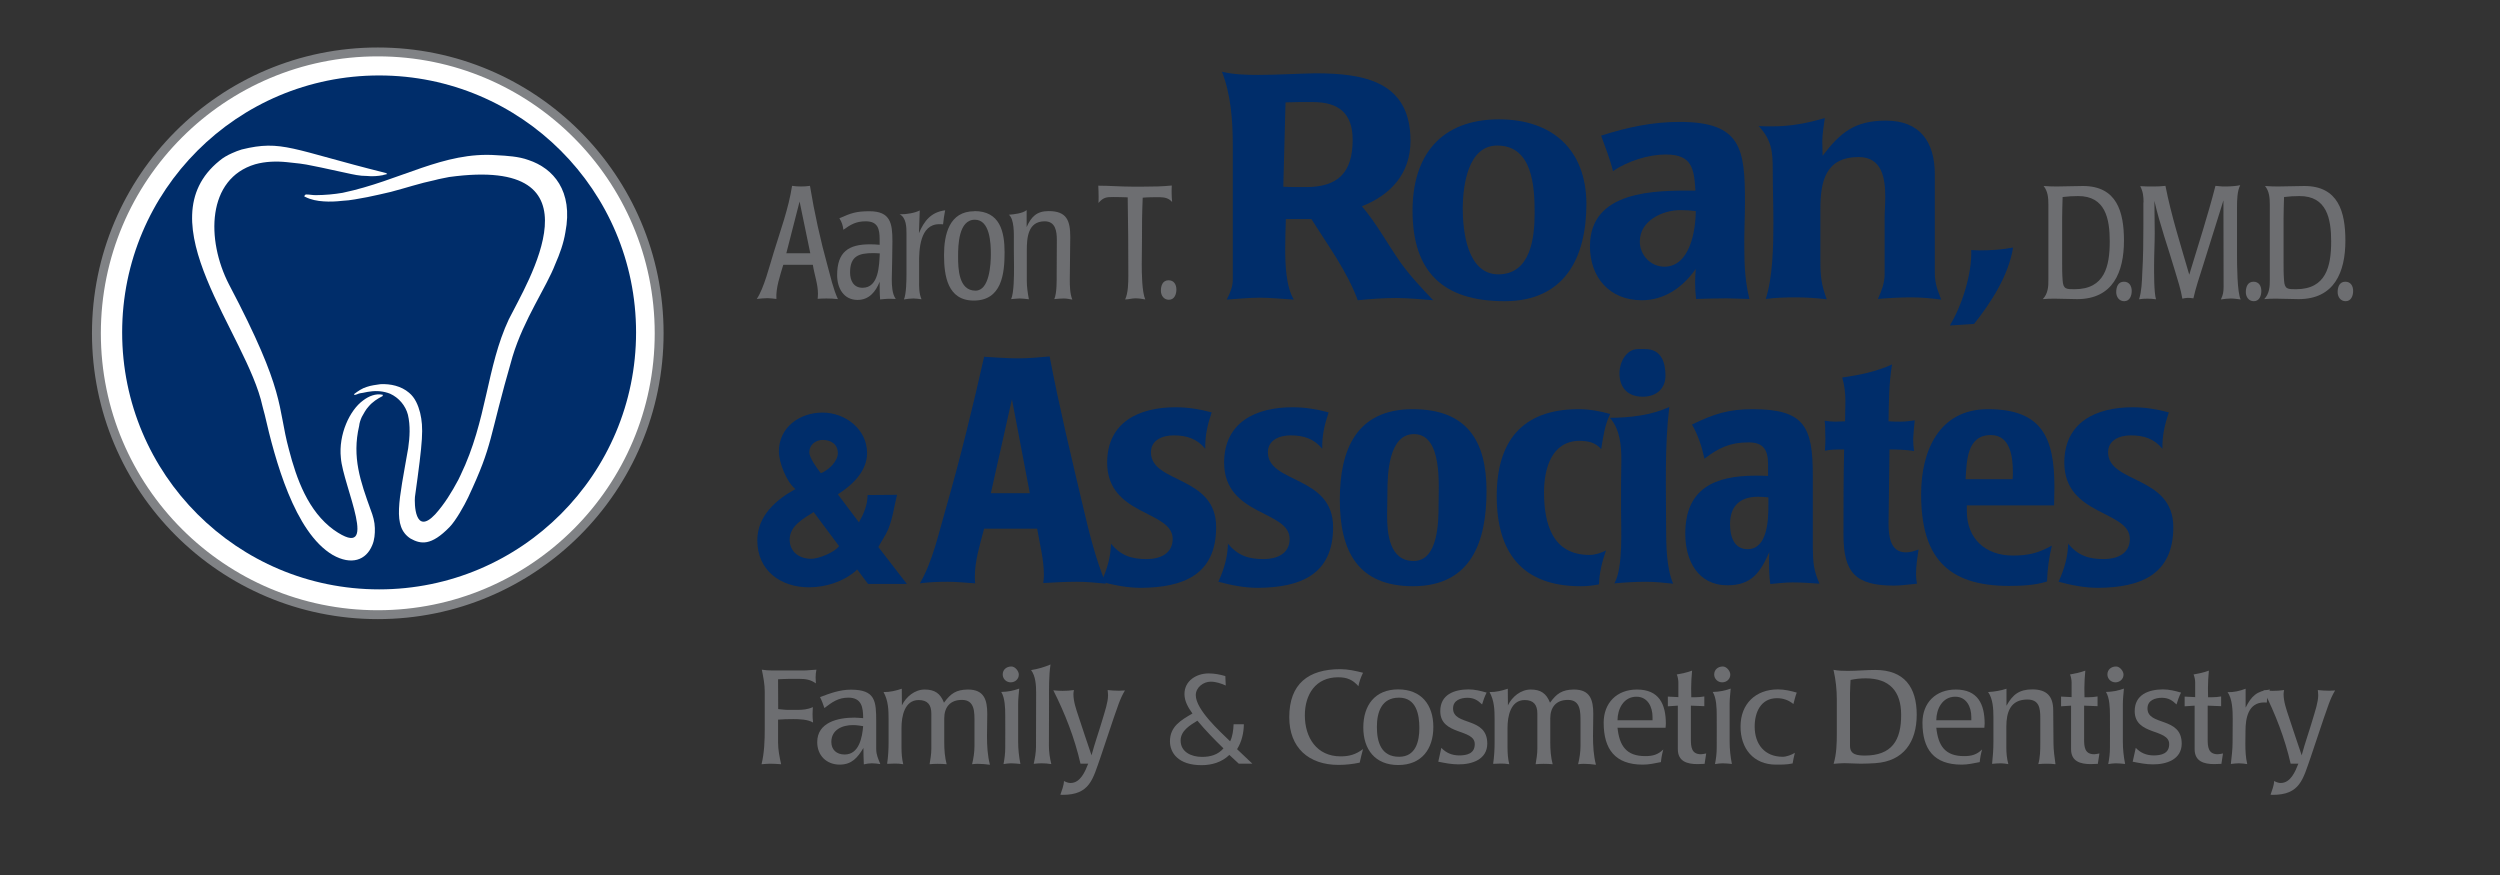 <?xml version="1.0" encoding="utf-8"?>
<!-- Generator: Adobe Illustrator 21.0.0, SVG Export Plug-In . SVG Version: 6.00 Build 0)  -->
<!DOCTYPE svg PUBLIC "-//W3C//DTD SVG 1.1//EN" "http://www.w3.org/Graphics/SVG/1.1/DTD/svg11.dtd">
<svg version="1.1" id="Layer_1" xmlns="http://www.w3.org/2000/svg" xmlns:xlink="http://www.w3.org/1999/xlink" x="0px" y="0px"
	 viewBox="0 0 563.219 197.126" enable-background="new 0 0 563.219 197.126" xml:space="preserve">
<rect x="0" y="0" width="563.219" height="197.126" fill="#333333" stroke="none"/>
<g>
	<path fill="#6D6E71" d="M180.459,42.012c0.684,0,1.368-0.036,2.016-0.144c1.008,6.119,2.34,12.167,3.996,18.142
		c0.684,2.484,1.224,5.04,2.304,7.379c-0.864-0.108-1.764-0.144-2.627-0.144c-0.648,0-1.296,0.036-1.944,0.072
		c0.036-0.36,0.072-0.72,0.072-1.116c0-2.232-0.828-4.356-1.152-6.551h-6.659c-0.684,2.304-1.728,5.292-1.548,7.703
		c-0.684-0.072-1.368-0.18-2.052-0.18c-0.791,0-1.583,0.108-2.375,0.18c1.62-2.376,2.915-7.595,3.815-10.475
		c1.512-4.932,3.348-9.899,4.14-15.01C179.128,41.976,179.811,42.012,180.459,42.012z M180.136,45.396l-2.988,11.662h5.399
		L180.136,45.396z"/>
	<path fill="#6D6E71" d="M195.04,49.859c-2.124,0-3.348,0.684-5.04,1.908c-0.108-0.972-0.36-1.764-0.9-2.592
		c2.664-1.188,3.815-1.584,6.767-1.584c4.752,0,5.184,2.7,5.184,6.767c0,2.879-0.108,5.759-0.144,8.603
		c0,1.332,0.072,3.276,0.9,4.392c-0.612-0.036-1.224-0.036-1.8-0.036c-0.576,0-1.152,0.108-1.728,0.144
		c-0.108-1.332-0.108-2.664-0.108-3.996c-0.864,2.232-2.376,4.104-4.967,4.104c-3.167,0-4.607-2.7-4.607-5.579
		c0-5.219,2.52-6.983,7.523-6.947c0.684,0,1.368,0.036,2.052,0.108v-1.188C198.171,51.623,197.811,49.859,195.04,49.859z
		 M198.243,57.094c-0.504-0.036-1.008-0.072-1.512-0.072c-3.276,0-5.22,0.684-5.22,4.355c0,1.8,0.756,3.456,2.808,3.456
		c3.708,0,3.744-5.111,3.888-7.739H198.243z"/>
	<path fill="#6D6E71" d="M207.028,52.523c1.188-2.771,2.7-4.715,5.903-5.147c-0.216,1.044-0.36,2.088-0.468,3.167
		c-0.288-0.036-0.576-0.036-0.864-0.036c-4.355,0-4.571,5.723-4.536,8.854v3.959c0,1.44-0.036,2.7,0.54,4.103
		c-0.612-0.072-1.224-0.18-1.8-0.18c-0.72,0-1.44,0.108-2.16,0.216c0.54-1.188,0.576-4.392,0.576-5.759v-9.035
		c0-1.476-0.036-3.636-1.548-4.392h0.216c1.224,0.036,3.24-0.288,4.319-0.864L207.028,52.523z"/>
	<path fill="#6D6E71" d="M219.519,47.556c5.723,0,6.803,4.535,6.803,9.323c0,4.895-0.684,10.834-6.947,10.834
		c-5.903,0-6.695-5.579-6.695-10.259c0-4.607,1.152-9.863,6.839-9.863V47.556z M223.227,57.238c0-2.412-0.18-7.739-3.6-7.739
		c-3.672,0-3.78,5.724-3.78,8.279c0,2.735,0.108,7.703,3.924,7.703C222.938,65.481,223.227,59.47,223.227,57.238z"/>
	<path fill="#6D6E71" d="M231.291,51.155c1.044-2.34,2.268-3.6,4.967-3.6c4.104,0,4.859,2.196,4.859,5.831
		c0,3.204-0.108,6.407-0.108,9.647c0,1.368,0.036,3.204,0.576,4.463c-0.648-0.108-1.295-0.252-1.908-0.252
		c-0.72,0-1.439,0.072-2.16,0.144c0.612-1.368,0.54-4.355,0.54-5.867c0-2.484,0.036-4.968,0.036-7.416
		c0-1.979-0.288-4.247-2.736-4.247c-3.815,0-4.031,3.743-4.031,6.623v6.803c0,1.404,0.216,2.771,0.468,4.139
		c-0.684-0.072-1.368-0.18-2.052-0.18c-0.648,0-1.296,0.108-1.944,0.144c0.648-1.44,0.648-5.435,0.648-7.091
		c0-1.296-0.036-2.592-0.036-3.888v-2.304c0-1.439,0.108-4.715-1.116-5.723c1.188-0.108,3.06-0.288,3.996-1.044V51.155z"/>
	<path fill="#6D6E71" d="M257.617,42.048c2.124,0,4.247-0.036,6.372-0.252c-0.037,0.468-0.037,0.936-0.037,1.44
		c0,0.756,0.037,1.512,0.108,2.268c-0.792-0.9-1.692-1.044-2.808-1.08c-1.26,0-2.556,0-3.815,0.108
		c-0.036,1.584-0.143,3.168-0.143,4.751c0,3.42-0.037,6.839-0.072,10.223c0,1.944,0.035,6.227,0.791,7.955
		c-0.719-0.144-1.475-0.252-2.23-0.252c-0.756,0-1.512,0.252-2.305,0.252c0.684-1.404,0.721-3.815,0.721-5.399
		c0-5.867-0.036-11.734-0.145-17.602c-1.08-0.036-2.16-0.072-3.239-0.072c-1.584,0-2.232,0.072-3.348,1.332
		c0.036-0.468,0.036-0.936,0.036-1.404c0-0.828-0.036-1.656-0.072-2.484c2.52,0,5.039,0.216,7.559,0.216h2.592H257.617z"/>
	<path fill="#6D6E71" d="M265.026,65.229c0,1.044-0.433,2.304-1.692,2.304c-1.151,0-1.8-0.972-1.8-2.052
		c0-1.116,0.397-2.34,1.729-2.34C264.485,63.142,265.026,64.113,265.026,65.229z"/>
	<path fill="#002D6A" d="M306.824,46.471c3.24,3.816,5.617,8.208,8.497,12.385c2.232,3.168,4.897,5.977,7.561,8.785
		c-2.809-0.216-5.616-0.504-8.353-0.504c-2.881,0-5.761,0.216-8.641,0.504c-2.448-6.625-6.697-12.313-10.441-18.29h-5.76
		c-0.072,2.232-0.145,4.464-0.145,6.696c0,3.384,0.145,8.497,1.944,11.449c-2.593-0.144-5.185-0.432-7.776-0.432
		c-2.449,0-4.897,0.288-7.345,0.432c0.72-1.368,1.367-2.88,1.367-4.464V32.718c0-5.545-0.432-11.449-2.447-16.562
		c2.664,0.648,5.473,0.72,8.136,0.72c4.32,0,8.641-0.288,12.89-0.36c10.945,0,21.458,1.8,21.458,15.193
		C317.77,39.055,313.377,43.879,306.824,46.471z M294.151,42.151c7.345,0,10.585-3.312,10.585-10.657
		c0-5.977-3.168-8.497-8.929-8.497h-3.169c-1.008,0-2.016,0.072-3.023,0.072l-0.504,19.009c0.863,0,1.728,0.072,2.592,0.072H294.151
		z"/>
	<path fill="#002D6A" d="M337.67,26.886c12.098,0,19.658,6.84,19.73,19.009c0,12.169-4.896,21.962-18.434,21.962
		c-13.754,0-20.738-6.481-20.738-20.378c0-12.601,6.48-20.594,19.514-20.594H337.67z M337.526,61.809
		c7.345,0,8.209-8.281,8.209-13.825c0-5.905-0.433-15.193-8.425-15.193c-6.625,0-7.705,9.001-7.776,13.969
		c0,5.185,0.936,15.049,8.064,15.049H337.526z"/>
	<path fill="#002D6A" d="M375.262,34.806c-3.889,0-8.641,1.512-11.882,3.745c-0.647-2.736-1.727-5.329-2.664-7.993
		c5.833-1.872,11.522-3.096,17.642-3.096c13.97,0,14.762,6.049,14.762,18.145c0,3.528-0.216,7.057-0.145,10.513
		c0,3.744,0.216,7.56,1.152,11.233c-1.729-0.072-3.456-0.072-5.04-0.144c-2.305,0-4.608,0.072-6.985,0.144
		c-0.144-1.224-0.216-2.448-0.216-3.744c0-1.008,0.072-2.016,0.145-3.024c-2.881,4.105-6.985,7.057-12.169,7.057
		c-7.201,0-11.665-5.112-11.665-12.169c0-12.601,14.617-12.601,23.762-12.529c-0.288-4.968-0.792-8.137-6.625-8.137H375.262z
		 M369.429,54.392c0,3.096,2.448,5.688,5.545,5.688c5.76,0,7.057-8.209,7.057-12.529c-1.152-0.144-2.305-0.216-3.457-0.216
		C374.541,47.335,369.429,49.711,369.429,54.392z"/>
	<path fill="#002D6A" d="M411.117,26.525c-0.216,1.8-0.576,3.601-0.576,5.329c0,1.08,0.072,2.16,0.072,3.24
		c4.032-5.329,7.345-7.921,14.257-7.921c7.705,0,11.017,4.825,11.017,12.097v22.034c0,2.592,0.576,3.888,1.44,6.192
		c-2.232-0.288-4.464-0.504-6.696-0.504c-2.521,0-5.041,0.144-7.561,0.36c0.792-1.728,1.512-3.6,1.512-5.545V49.208
		c0-1.584,0.145-3.168,0.145-4.752c0-4.176-0.648-9.073-5.977-9.073c-7.489,0-8.641,5.472-8.641,11.737v11.737
		c0,3.384,0.216,5.328,1.439,8.568c-2.376-0.287-4.752-0.432-7.057-0.432c-2.232,0-4.464,0.072-6.696,0.36
		c1.584-4.824,1.728-11.881,1.728-17.066c0-3.96-0.145-7.921-0.145-11.953c0-4.104-0.216-6.768-3.168-9.937
		c1.008,0.072,2.016,0.072,3.096,0.072c4.104,0,7.849-0.72,11.81-1.872V26.525z"/>
	<path fill="#002D6A" d="M445.893,56.408c2.52,0,5.112-0.144,7.632-0.648c-1.008,6.264-4.896,12.313-8.784,17.21l-5.473,0.36
		c2.736-4.464,5.04-11.737,4.824-16.994L445.893,56.408z"/>
	<path fill="#6D6E71" d="M460.398,41.904c0.972,0.072,1.943,0.108,2.915,0.108c1.98,0,3.96-0.108,5.939-0.108
		c7.667,0,9.251,5.831,9.251,12.311c0,7.091-2.483,13.174-10.547,13.174c-1.728,0-3.455-0.108-5.184-0.108
		c-0.863,0-1.727,0.036-2.556,0.108c1.152-1.188,1.296-2.844,1.26-4.428c0-5.615,0-11.23,0-16.846
		C461.478,44.604,461.37,43.092,460.398,41.904z M464.682,63.105c0.107,2.088,0.864,2.052,2.699,2.052
		c6.767,0,7.919-5.148,7.919-10.763c0-5.111-0.972-10.259-7.163-10.223c-1.151,0-2.304,0.072-3.455,0.216
		c-0.036,1.62-0.108,3.24-0.108,4.859v9.719C464.573,60.334,464.573,61.738,464.682,63.105z"/>
	<path fill="#6D6E71" d="M482.917,45.612c0-1.332-0.108-2.448-0.756-3.671c1.008,0.072,2.016,0.072,3.023,0.072
		c0.9,0,1.8-0.036,2.664-0.144c1.332,6.803,3.455,13.391,5.363,20.014c2.016-6.659,4.175-13.282,5.903-20.014
		c0.72,0.036,1.44,0.18,2.159,0.144c1.152,0,2.304-0.072,3.42-0.288c-0.683,1.296-0.72,3.42-0.72,4.859v11.015
		c0,1.98,0.036,8.387,0.827,9.863c-0.72-0.072-1.44-0.216-2.195-0.216c-0.756,0-1.512,0.108-2.268,0.216
		c0.504-1.044,0.612-1.764,0.612-2.879c0-6.479-0.036-12.958-0.036-19.437l-4.644,14.83c-0.756,2.412-1.584,4.787-2.124,7.235
		c-0.432-0.072-0.864-0.108-1.296-0.108c-0.396,0-0.828,0.108-1.188,0.18c-0.36-2.124-1.044-4.176-1.656-6.228
		c-1.548-5.255-3.419-10.438-4.644-15.802l0.072,7.235c0,2.412-0.143,4.823-0.143,7.235c0,1.691-0.036,6.191,0.432,7.703
		c-0.647-0.108-1.296-0.143-1.979-0.143c-0.612,0-1.224,0.036-1.836,0.143c0.576-1.835,0.648-3.959,0.72-5.903
		c0.216-3.564,0.252-7.163,0.252-10.727c0-1.728,0-3.456,0-5.183H482.917z"/>
	<path fill="#6D6E71" d="M510.281,41.904c0.972,0.072,1.943,0.108,2.915,0.108c1.979,0,3.96-0.108,5.94-0.108
		c7.667,0,9.251,5.831,9.251,12.311c0,7.091-2.483,13.174-10.547,13.174c-1.728,0-3.455-0.108-5.184-0.108
		c-0.863,0-1.728,0.036-2.556,0.108c1.152-1.188,1.296-2.844,1.26-4.428c0-5.615,0-11.23,0-16.846
		C511.36,44.604,511.253,43.092,510.281,41.904z M514.565,63.105c0.107,2.088,0.864,2.052,2.699,2.052
		c6.768,0,7.919-5.148,7.919-10.763c0-5.111-0.972-10.259-7.163-10.223c-1.151,0-2.304,0.072-3.455,0.216
		c-0.036,1.62-0.108,3.24-0.108,4.859v9.719C514.456,60.334,514.456,61.738,514.565,63.105z"/>
	<path fill="#002D6A" d="M221.637,80.373c2.592,0.144,5.185,0.359,7.705,0.359c2.376,0,4.752-0.216,7.129-0.432
		c2.16,11.377,4.896,22.682,7.561,33.986c1.368,5.833,2.808,11.666,5.112,17.21c-2.16-0.216-4.32-0.433-6.553-0.433
		c-2.52,0-5.04,0.145-7.561,0.289c0.072-0.576,0.144-1.152,0.144-1.801c0-3.528-0.936-6.984-1.512-10.441h-11.953
		c-0.936,3.529-2.088,7.201-2.088,10.802c0,0.504,0,1.008,0.072,1.512c-2.088-0.144-4.176-0.36-6.192-0.36
		c-2.088,0-4.176,0.072-6.265,0.36c2.952-5.112,4.176-11.161,5.832-16.777c3.24-11.305,6.049-22.754,8.641-34.274H221.637z
		 M227.974,89.949l-4.752,21.17h8.785L227.974,89.949z"/>
	<path fill="#002D6A" d="M250.219,122.424c2.304,2.736,4.608,3.529,8.137,3.529c2.88,0,5.833-1.152,5.833-4.537
		c0-6.48-14.69-5.112-14.762-17.137c0-9.217,7.201-12.529,15.41-12.529c2.735,0,5.472,0.432,8.137,1.152
		c-0.938,2.808-1.513,5.256-1.441,8.208c-1.871-2.304-4.248-3.024-7.128-3.024c-2.448,0-5.112,1.008-5.112,3.816
		c0,7.057,14.69,5.185,14.69,16.85c0,10.801-7.489,13.609-16.922,13.682c-3.024,0-5.977-0.576-8.929-1.369
		c1.296-2.88,2.088-5.472,2.16-8.641H250.219z"/>
	<path fill="#002D6A" d="M276.571,122.424c2.304,2.736,4.608,3.529,8.136,3.529c2.881,0,5.833-1.152,5.833-4.537
		c0-6.48-14.69-5.112-14.762-17.137c0-9.217,7.201-12.529,15.41-12.529c2.735,0,5.472,0.432,8.137,1.152
		c-0.936,2.808-1.513,5.256-1.44,8.208c-1.872-2.304-4.248-3.024-7.129-3.024c-2.447,0-5.112,1.008-5.112,3.816
		c0,7.057,14.689,5.185,14.689,16.85c0,10.801-7.489,13.609-16.921,13.682c-3.025,0-5.977-0.576-8.929-1.369
		c1.295-2.88,2.088-5.472,2.16-8.641H276.571z"/>
	<path fill="#002D6A" d="M334.894,110.615c0,11.232-3.312,21.386-16.489,21.458c-12.602,0-16.562-7.993-16.562-19.514
		c0-11.161,3.673-20.378,16.418-20.378C330.429,92.182,334.894,99.238,334.894,110.615z M324.093,113.711
		c0-4.392,0.935-15.912-5.545-15.912c-5.761,0-5.977,9.145-5.977,13.176l-0.072,5.113c0,4.104,0.505,10.297,5.977,10.297
		C324.02,126.385,324.093,117.527,324.093,113.711z"/>
	<path fill="#002D6A" d="M360.739,101.183c-1.439-1.585-2.88-1.8-4.824-1.872c-6.408,0-8.065,6.336-8.065,11.593
		c0,6.913,1.8,14.113,10.225,14.113c1.297,0,2.593-0.433,3.744-1.009c-0.863,2.449-1.512,4.969-1.584,7.633
		c-1.368,0.289-2.736,0.433-4.104,0.433c-13.249,0-18.938-7.633-18.938-20.306c0-12.313,5.688-19.586,18.434-19.586
		c2.448,0,4.825,0.432,7.129,1.08c-1.224,2.448-1.584,5.184-2.017,7.849V101.183z"/>
	<path fill="#002D6A" d="M375.354,118.896c0,3.816,0.072,9.072,1.584,12.601c-2.016-0.216-4.032-0.433-6.12-0.433
		c-2.376,0-4.753,0.145-7.129,0.36c2.017-3.384,1.512-12.385,1.512-16.417v-5.977c0-1.801,0.072-3.528,0.072-5.328
		c0-3.312-0.288-6.984-2.592-9.577c4.392,0,9.433-0.576,13.392-2.448C374.994,100.534,375.354,110.111,375.354,118.896z
		 M369.018,78.645h1.656c3.601,0,4.537,3.024,4.537,5.977c0,3.096-2.232,4.752-5.113,4.752c-3.384,0-5.256-2.016-5.256-5.328
		C364.842,81.669,366.353,78.645,369.018,78.645z"/>
	<path fill="#002D6A" d="M398.322,104.566c0-3.24-1.08-4.969-4.536-4.896c-3.961,0-6.625,1.225-9.793,3.673
		c-0.576-2.665-1.44-5.329-2.809-7.705c4.896-2.376,8.209-3.456,13.682-3.456c11.665,0,13.537,3.961,13.537,14.905
		c0,5.473,0,10.944,0,16.417c0.071,3.24,0.144,4.896,1.512,7.993c-2.016-0.143-4.032-0.288-6.12-0.288
		c-1.656,0-3.312,0.216-4.969,0.359c-0.216-1.584-0.288-3.168-0.288-4.824c0-0.791,0-1.584,0.072-2.375
		c-2.017,4.535-3.961,7.488-9.433,7.488c-6.697,0-9.505-5.617-9.505-11.594c0-10.297,6.696-13.104,15.841-13.104
		c0.936,0,1.872,0,2.809,0.071v-2.592V104.566z M396.09,111.911c-4.105,0-6.336,2.089-6.336,6.192c0,2.593,0.792,5.617,3.96,5.617
		c4.464,0,4.681-6.553,4.681-9.793v-1.873C397.603,111.983,396.811,111.911,396.09,111.911z"/>
	<path fill="#002D6A" d="M415.673,94.918c0-1.512,0.072-3.024,0.072-4.608c0-1.728-0.216-3.601-0.72-5.257
		c3.96-0.576,7.56-1.296,11.232-2.952c-0.72,4.249-0.72,8.569-0.792,12.817c0.937,0.072,1.872,0.072,2.736,0.072
		c1.08,0,2.088-0.145,3.168-0.289c-0.143,1.369-0.288,2.809-0.359,4.178c0,0.936,0.071,1.871,0.216,2.735
		c-1.801-0.288-3.673-0.36-5.545-0.36c-0.072,5.545-0.144,11.09-0.216,16.562c0,2.736,0.288,6.624,3.889,6.624
		c1.008,0,1.943-0.288,2.88-0.647c-0.288,1.871-0.576,3.744-0.576,5.544c0,0.72,0.072,1.44,0.216,2.16
		c-1.728,0.144-3.456,0.433-5.185,0.433c-8.641,0-11.377-2.881-11.377-11.449c0-6.409,0-12.817,0.145-19.227h-0.288
		c-1.368,0-2.736,0-4.032,0.289c0.072-1.225,0.144-2.449,0.072-3.744c0-1.009,0-2.018-0.145-3.025
		c0.792,0.145,1.584,0.217,2.376,0.217L415.673,94.918z"/>
	<path fill="#002D6A" d="M443.104,115.152c0,6.264,4.248,10.008,10.369,10.008c3.6,0,5.688-0.576,8.784-2.232
		c-0.647,2.665-1.008,5.4-1.08,8.065c-2.592,0.864-5.832,1.008-8.568,1.008c-14.258,0-19.802-6.841-19.802-20.665
		c0-9.649,3.96-19.154,15.049-19.154c12.241,0,14.978,6.48,14.978,17.569c0,1.368-0.072,2.736-0.072,4.104h-19.657V115.152z
		 M453.474,106.439c0-3.385-0.504-8.426-4.969-8.426c-5.473,0-5.4,5.977-5.689,9.938h10.585
		C453.474,107.447,453.474,106.943,453.474,106.439z"/>
	<path fill="#002D6A" d="M465.855,122.424c2.305,2.736,4.608,3.529,8.137,3.529c2.881,0,5.833-1.152,5.833-4.537
		c0-6.48-14.689-5.112-14.762-17.137c0-9.217,7.201-12.529,15.409-12.529c2.736,0,5.473,0.432,8.137,1.152
		c-0.936,2.808-1.512,5.256-1.439,8.208c-1.872-2.304-4.249-3.024-7.129-3.024c-2.448,0-5.112,1.008-5.112,3.816
		c0,7.057,14.69,5.185,14.69,16.85c0,10.801-7.489,13.609-16.922,13.682c-3.024,0-5.977-0.576-8.929-1.369
		c1.296-2.88,2.088-5.472,2.16-8.641H465.855z"/>
</g>
<g>
	<path fill="#6D6E71" d="M172.289,155.821c0-1.68-0.33-3.33-0.66-4.949c0.78,0.119,1.56,0.18,2.34,0.18h6.99
		c0.99,0,1.98-0.15,2.97-0.18c-0.12,0.569-0.18,1.14-0.18,1.739c0,0.45,0.03,0.9,0.06,1.351c-1.17-0.841-2.28-1.021-3.66-1.021
		h-2.34c-0.84,0-1.68,0.061-2.52,0.09l0.03,6.72c0.75,0.061,1.5,0.181,2.25,0.181h2.01c1.2,0,2.43-0.091,3.54-0.63
		c-0.03,0.51-0.06,1.02-0.06,1.56c0,0.63,0.03,1.26,0.12,1.92c-1.17-0.72-3.15-0.78-4.47-0.78c-1.14,0-2.28,0.03-3.42,0.12v5.13
		c0,1.68,0.33,3.3,0.69,4.92c-0.84-0.061-1.68-0.12-2.52-0.12c-0.63,0-1.26,0.09-1.89,0.12c0.63-2.61,0.72-5.34,0.72-8.01v-8.37
		V155.821z"/>
	<path fill="#6D6E71" d="M185.729,159.512c-0.3-0.841-0.57-1.681-0.99-2.46c2.28-0.87,4.5-1.681,6.96-1.681
		c5.55,0,5.7,2.58,5.7,7.26v6.09c0,1.351,0.45,2.22,0.93,3.42c-0.63-0.09-1.26-0.18-1.89-0.18c-0.6,0-1.2,0.09-1.83,0.24
		c-0.03-1.23-0.12-2.46-0.09-3.69c-1.32,2.16-2.58,3.72-5.31,3.75c-2.999,0-5.1-2.04-5.1-5.069c0-4.5,4.74-5.521,8.37-5.521
		c0.66,0,1.32,0.09,1.98,0.12c0-2.46-0.36-4.619-3.33-4.619C188.818,157.172,187.468,158.191,185.729,159.512z M187.288,167.131
		c0,1.8,1.2,2.85,3,2.85c3.27,0,3.96-3.869,4.17-6.39c-0.75-0.12-1.53-0.239-2.31-0.239
		C189.778,163.352,187.318,164.371,187.288,167.131z"/>
	<path fill="#6D6E71" d="M203.188,158.911c0.93-1.95,2.91-3.569,5.13-3.569c2.249,0,3.539,0.869,4.35,2.97
		c1.5-2.07,2.73-2.941,5.4-2.97c3.63,0,4.35,2.31,4.35,5.489c0,1.68-0.06,3.36-0.06,5.04c0,2.16,0.12,4.319,0.66,6.42
		c-0.9-0.12-1.8-0.21-2.73-0.21c-0.42,0-0.84,0.029-1.29,0.09c0.33-1.35,0.54-2.73,0.54-4.11v-5.34c0-2.189,0.12-5.069-2.85-5.039
		c-2.64,0-3.96,1.649-3.96,4.17v5.399c0,1.65,0.12,3.33,0.54,4.92c-0.66-0.061-1.32-0.09-2.04-0.09c-0.6,0-1.2,0.029-1.8,0.09
		c0.18-1.14,0.39-2.28,0.39-3.45v-7.979c0-1.95-0.84-3.03-2.85-3.03c-3.21,0-3.87,3.721-3.87,6.24v4.47c0,1.26,0.09,2.52,0.39,3.75
		c-0.63-0.12-1.26-0.15-1.92-0.15c-0.57,0-1.14,0.03-1.71,0.061c0.24-1.62,0.33-3.24,0.33-4.86v-5.13c0-2.159-0.06-4.229-1.14-6.18
		c1.44,0.03,2.76-0.3,4.11-0.75L203.188,158.911z"/>
	<path fill="#6D6E71" d="M229.377,158.552v8.549c0,1.681,0.18,3.36,0.51,5.01c-0.69-0.06-1.38-0.149-2.1-0.149
		c-0.57,0-1.14,0.09-1.71,0.18c0.24-1.2,0.39-2.43,0.39-3.66c0-2.459,0.03-4.919,0-7.409c0-1.53-0.06-3.84-0.9-5.189
		c1.53-0.03,2.61-0.27,4.05-0.75C229.527,156.271,229.377,157.411,229.377,158.552z M229.527,151.982c0,1.02-0.84,1.74-1.83,1.74
		c-0.99,0-1.8-0.78-1.8-1.77c0-1.109,0.87-1.8,1.95-1.8C228.688,150.151,229.527,151.172,229.527,151.982z"/>
	<path fill="#6D6E71" d="M236.337,157.651c0,3.45-0.03,6.899-0.03,10.35c0,1.41,0.21,2.79,0.54,4.14c-0.72-0.12-1.47-0.18-2.25-0.18
		c-0.57,0-1.14,0.06-1.71,0.12c0.27-1.26,0.51-2.55,0.51-3.84c0-4.05,0-8.1,0.03-12.15c0-1.62-0.09-3.75-1.14-5.13
		c1.53-0.24,2.97-0.66,4.38-1.26C236.277,152.342,236.337,155.012,236.337,157.651z"/>
	<path fill="#6D6E71" d="M241.947,155.462c-0.06,0.3-0.12,0.6-0.12,0.899c0,1.71,0.63,3.479,1.17,5.1c0.96,2.91,1.92,5.82,2.91,8.7
		c0.75-2.82,1.74-5.55,2.55-8.34c0.45-1.56,1.17-3.6,1.17-5.189c0-0.391-0.06-0.78-0.09-1.17c0.84,0.09,1.68,0.149,2.55,0.149
		c0.45,0,0.9-0.03,1.35-0.06c-1.17,1.89-1.77,4.109-2.55,6.239c-1.02,2.94-1.95,5.91-2.97,8.85c-1.74,4.92-2.37,8.43-8.52,8.43
		c-0.18,0-0.36,0-0.51-0.03c0.33-0.989,0.78-2.039,0.81-3.09c0.45,0.24,0.96,0.45,1.47,0.45c2.25,0,3.3-2.609,3.99-4.35h-1.74
		c-1.29-5.7-3.48-11.309-6.12-16.529c0.69,0.06,1.38,0.12,2.07,0.12C240.238,155.642,241.107,155.581,241.947,155.462z"/>
	<path fill="#6D6E71" d="M280.227,163.171c-0.03,1.98-0.479,3.93-1.53,5.61l3.45,3.27h-3.06l-2.131-1.979
		c-1.68,1.649-3.959,2.31-6.27,2.31c-5.25,0-7.109-2.79-7.109-5.37c0-3.359,2.49-4.77,5.07-6.27c-0.931-1.29-1.801-2.73-1.801-4.38
		c0-3.029,2.73-4.649,5.46-4.649c1.29,0,2.52,0.239,3.75,0.6l0.09,2.13c-1.05-0.479-2.22-0.87-3.39-0.87
		c-1.68,0-3.359,1.32-3.359,3.03c0,3.3,5.459,8.19,7.739,10.409c0.569-1.17,0.72-2.52,0.78-3.84H280.227z M269.757,162.361
		c-1.65,1.02-3.779,2.25-3.779,4.47c0,2.58,2.399,3.689,4.829,3.689c1.89,0,3.569-0.479,4.83-1.92
		C273.597,166.621,271.587,164.551,269.757,162.361z"/>
	<path fill="#6D6E71" d="M306.056,154.621c-1.29-1.5-2.609-2.039-4.59-2.039c-5.1,0-7.5,3.899-7.5,8.579
		c0,4.98,2.641,9.239,8.07,9.239c1.979,0,3.449-0.449,5.039-1.649c-0.27,1.02-0.539,2.04-0.75,3.06c-1.56,0.33-3.18,0.51-4.77,0.51
		c-6.72,0-11.1-3.869-11.1-10.739c0-7.5,4.26-10.829,11.52-10.829c1.74,0,3.42,0.39,5.1,0.81c-0.479,0.96-0.84,1.98-1.049,3.059
		H306.056z"/>
	<path fill="#6D6E71" d="M322.915,163.771c0,5.01-2.67,8.579-7.92,8.579c-5.189,0-7.859-3.51-7.859-8.46
		c0-4.98,2.609-8.579,7.859-8.579C320.186,155.312,322.915,158.762,322.915,163.771z M319.766,164.011
		c0-3.119-0.72-6.839-4.59-6.839c-3.931,0-4.98,3.27-4.98,6.6c0,3.42,0.959,6.72,5.01,6.72
		C318.925,170.491,319.766,167.071,319.766,164.011z"/>
	<path fill="#6D6E71" d="M328.676,170.191c1.77,0,3.569-0.39,3.569-2.55c0-3.539-7.77-1.89-7.77-7.439c0-3.72,3.12-4.859,6.33-4.89
		c1.41,0,2.76,0.33,4.109,0.72c-0.42,0.84-0.75,1.74-1.02,2.67c-0.99-0.96-1.83-1.47-3.24-1.5c-1.56,0-3.299,0.54-3.299,2.4
		c0,4.02,7.709,1.77,7.709,7.919c0,3.6-3.48,4.71-6.51,4.681c-1.529,0-3.029-0.301-4.529-0.601l0.689-3.12
		C325.796,169.621,327.086,170.161,328.676,170.191z"/>
	<path fill="#6D6E71" d="M339.716,158.911c0.93-1.95,2.91-3.569,5.13-3.569c2.249,0,3.54,0.869,4.35,2.97
		c1.5-2.07,2.73-2.941,5.399-2.97c3.631,0,4.35,2.31,4.35,5.489c0,1.68-0.06,3.36-0.06,5.04c0,2.16,0.12,4.319,0.66,6.42
		c-0.899-0.12-1.8-0.21-2.729-0.21c-0.42,0-0.84,0.029-1.291,0.09c0.33-1.35,0.541-2.73,0.541-4.11v-5.34
		c0-2.189,0.119-5.069-2.85-5.039c-2.641,0-3.961,1.649-3.961,4.17v5.399c0,1.65,0.121,3.33,0.541,4.92
		c-0.66-0.061-1.32-0.09-2.041-0.09c-0.6,0-1.199,0.029-1.799,0.09c0.18-1.14,0.39-2.28,0.39-3.45v-7.979
		c0-1.95-0.841-3.03-2.851-3.03c-3.209,0-3.869,3.721-3.869,6.24v4.47c0,1.26,0.09,2.52,0.39,3.75c-0.63-0.12-1.26-0.15-1.92-0.15
		c-0.569,0-1.14,0.03-1.71,0.061c0.24-1.62,0.33-3.24,0.33-4.86v-5.13c0-2.159-0.06-4.229-1.141-6.18c1.44,0.03,2.761-0.3,4.11-0.75
		L339.716,158.911z"/>
	<path fill="#6D6E71" d="M364.405,163.951c0.42,4.02,1.95,6.42,6.3,6.39c1.649,0,2.819-0.33,4.021-1.5
		c-0.271,0.93-0.451,1.89-0.541,2.85c-1.35,0.27-2.699,0.57-4.08,0.57c-6.239,0-8.818-3.48-8.818-9.449c0-4.5,3-7.47,7.499-7.47
		c4.95,0,6.51,3.239,6.51,7.709c0,0.301-0.03,0.601-0.06,0.9h-10.859H364.405z M372.295,161.521c0-2.25-1.079-4.561-3.63-4.561
		c-2.88,0-4.26,2.761-4.26,5.311h7.89V161.521z"/>
	<path fill="#6D6E71" d="M378.115,157.052v-3.36c0-0.45-0.149-1.35-0.36-1.74c1.17-0.21,2.34-0.449,3.45-0.869
		c-0.12,1.319-0.21,2.64-0.21,3.93c0,0.689,0.03,1.38,0.03,2.069h0.87c0.69,0,1.38-0.06,2.069-0.18v2.19l-3.03-0.12v7.56
		c0,1.71,0.121,3.39,2.28,3.39c0.391,0,0.78-0.12,1.17-0.18l-0.359,2.34c-0.54,0.029-1.08,0.06-1.59,0.06
		c-2.341,0-4.44-0.6-4.44-3.359v-9.81l-2.25,0.149v-2.189L378.115,157.052z"/>
	<path fill="#6D6E71" d="M389.665,158.552v8.549c0,1.681,0.18,3.36,0.51,5.01c-0.69-0.06-1.38-0.149-2.1-0.149
		c-0.57,0-1.141,0.09-1.71,0.18c0.239-1.2,0.39-2.43,0.39-3.66c0-2.459,0.03-4.919,0-7.409c0-1.53-0.061-3.84-0.9-5.189
		c1.53-0.03,2.61-0.27,4.05-0.75C389.814,156.271,389.665,157.411,389.665,158.552z M389.814,151.982c0,1.02-0.84,1.74-1.83,1.74
		c-0.989,0-1.8-0.78-1.8-1.77c0-1.109,0.87-1.8,1.95-1.8C388.975,150.151,389.814,151.172,389.814,151.982z"/>
	<path fill="#6D6E71" d="M400.345,157.291c-3.66,0-5.04,3.181-5.04,6.39c0,3.931,2.19,6.811,6.33,6.811
		c0.809,0,2.069-0.45,2.729-0.9c-0.21,0.78-0.36,1.59-0.51,2.4c-1.2,0.27-2.46,0.27-3.72,0.27c-5.13,0-8.04-3.66-8.01-8.609
		c0-5.07,3.39-8.34,8.43-8.34c1.44,0,2.88,0.33,4.229,0.72c-0.33,0.84-0.51,1.71-0.75,2.58
		C402.984,157.741,401.725,157.291,400.345,157.291z"/>
	<path fill="#6D6E71" d="M413.814,157.621c0-2.25-0.24-4.5-0.75-6.72c1.08,0.21,2.1,0.24,3.21,0.24c2.069,0,4.14-0.21,6.209-0.21
		c6.51,0,9.33,3.87,9.33,10.08c0,6.119-2.94,10.499-9.33,10.919c-1.08,0.061-2.159,0.12-3.27,0.12c-1.23,0-2.46-0.12-3.69-0.12
		c-0.81,0-1.62,0.09-2.431,0.15c0.66-2.22,0.721-4.561,0.721-6.87V157.621z M420.084,170.221c6.119,0,8.249-3.42,8.22-9.18
		c0-5.31-2.61-8.22-8.01-8.22c-1.14,0-2.28,0.12-3.39,0.36c-0.03,0.99-0.12,1.979-0.12,2.97v11.909
		C416.784,170.071,418.494,170.191,420.084,170.221z"/>
	<path fill="#6D6E71" d="M436.225,163.951c0.42,4.02,1.949,6.42,6.3,6.39c1.649,0,2.819-0.33,4.02-1.5
		c-0.271,0.93-0.45,1.89-0.54,2.85c-1.35,0.27-2.7,0.57-4.08,0.57c-6.239,0-8.819-3.48-8.819-9.449c0-4.5,3-7.47,7.5-7.47
		c4.949,0,6.51,3.239,6.51,7.709c0,0.301-0.03,0.601-0.061,0.9h-10.859H436.225z M444.114,161.521c0-2.25-1.08-4.561-3.63-4.561
		c-2.88,0-4.26,2.761-4.26,5.311h7.89V161.521z"/>
	<path fill="#6D6E71" d="M452.034,159.001c1.38-2.52,2.88-3.689,5.819-3.689c3.181,0,4.71,1.47,4.71,4.71
		c0,2.46,0.03,4.92,0.061,7.38c0,1.59,0.239,3.18,0.449,4.77c-0.659-0.09-1.319-0.12-1.979-0.12c-0.63,0-1.26,0.03-1.89,0.09
		c0.42-1.5,0.449-3.09,0.449-4.649v-5.82c0-2.159-0.27-4.079-2.909-4.079c-3.84,0-4.74,2.85-4.74,6.15v4.71
		c0,1.229,0.12,2.489,0.45,3.689c-0.57-0.09-1.14-0.18-1.68-0.18c-0.66,0-1.32,0.06-1.98,0.12c0.181-1.62,0.3-3.271,0.3-4.92v-5.55
		c0-1.83-0.09-4.17-1.199-5.7c1.409-0.09,2.79-0.3,4.14-0.75V159.001z"/>
	<path fill="#6D6E71" d="M466.704,157.052v-3.36c0-0.45-0.15-1.35-0.36-1.74c1.17-0.21,2.34-0.449,3.45-0.869
		c-0.12,1.319-0.21,2.64-0.21,3.93c0,0.689,0.029,1.38,0.029,2.069h0.87c0.69,0,1.38-0.06,2.07-0.18v2.19l-3.03-0.12v7.56
		c0,1.71,0.12,3.39,2.28,3.39c0.39,0,0.779-0.12,1.17-0.18l-0.36,2.34c-0.54,0.029-1.08,0.06-1.59,0.06
		c-2.34,0-4.439-0.6-4.439-3.359v-9.81l-2.25,0.149v-2.189L466.704,157.052z"/>
	<path fill="#6D6E71" d="M478.253,158.552v8.549c0,1.681,0.18,3.36,0.51,5.01c-0.69-0.06-1.38-0.149-2.1-0.149
		c-0.57,0-1.141,0.09-1.71,0.18c0.239-1.2,0.39-2.43,0.39-3.66c0-2.459,0.03-4.919,0-7.409c0-1.53-0.061-3.84-0.9-5.189
		c1.53-0.03,2.61-0.27,4.05-0.75C478.402,156.271,478.253,157.411,478.253,158.552z M478.402,151.982c0,1.02-0.84,1.74-1.83,1.74
		c-0.989,0-1.8-0.78-1.8-1.77c0-1.109,0.87-1.8,1.95-1.8C477.562,150.151,478.402,151.172,478.402,151.982z"/>
	<path fill="#6D6E71" d="M485.122,170.191c1.77,0,3.57-0.39,3.57-2.55c0-3.539-7.77-1.89-7.77-7.439c0-3.72,3.12-4.859,6.329-4.89
		c1.41,0,2.761,0.33,4.11,0.72c-0.42,0.84-0.75,1.74-1.019,2.67c-0.99-0.96-1.83-1.47-3.24-1.5c-1.561,0-3.3,0.54-3.3,2.4
		c0,4.02,7.71,1.77,7.71,7.919c0,3.6-3.48,4.71-6.51,4.681c-1.53,0-3.03-0.301-4.53-0.601l0.69-3.12
		C482.242,169.621,483.532,170.161,485.122,170.191z"/>
	<path fill="#6D6E71" d="M494.543,157.052v-3.36c0-0.45-0.15-1.35-0.36-1.74c1.17-0.21,2.34-0.449,3.45-0.869
		c-0.12,1.319-0.21,2.64-0.21,3.93c0,0.689,0.029,1.38,0.029,2.069h0.87c0.69,0,1.38-0.06,2.07-0.18v2.19l-3.03-0.12v7.56
		c0,1.71,0.12,3.39,2.28,3.39c0.39,0,0.779-0.12,1.17-0.18l-0.36,2.34c-0.54,0.029-1.08,0.06-1.59,0.06
		c-2.34,0-4.439-0.6-4.439-3.359v-9.81l-2.25,0.149v-2.189L494.543,157.052z"/>
	<path fill="#6D6E71" d="M505.912,159.421c1.29-2.579,2.49-3.749,5.49-4.079c-0.391,0.9-0.69,1.98-0.72,2.939l-0.601-0.03
		c-3.569,0-4.199,3.54-4.199,6.39c0,0.96-0.03,1.92-0.03,2.851c0,1.559,0.059,3.12,0.42,4.649c-0.63-0.09-1.26-0.18-1.89-0.18
		c-0.601,0-1.2,0.09-1.8,0.149c0.18-1.619,0.39-3.239,0.39-4.859l0.03-5.31c0-1.74-0.061-4.56-1.17-6
		c1.409,0.03,2.76-0.27,4.079-0.78V159.421z"/>
	<path fill="#6D6E71" d="M514.582,155.462c-0.06,0.3-0.12,0.6-0.12,0.899c0,1.71,0.63,3.479,1.17,5.1c0.96,2.91,1.92,5.82,2.91,8.7
		c0.75-2.82,1.74-5.55,2.55-8.34c0.45-1.56,1.17-3.6,1.17-5.189c0-0.391-0.059-0.78-0.09-1.17c0.84,0.09,1.68,0.149,2.55,0.149
		c0.45,0,0.9-0.03,1.351-0.06c-1.171,1.89-1.77,4.109-2.551,6.239c-1.019,2.94-1.949,5.91-2.97,8.85
		c-1.739,4.92-2.369,8.43-8.52,8.43c-0.18,0-0.359,0-0.51-0.03c0.33-0.989,0.78-2.039,0.809-3.09c0.45,0.24,0.96,0.45,1.471,0.45
		c2.249,0,3.3-2.609,3.989-4.35h-1.74c-1.289-5.7-3.48-11.309-6.119-16.529c0.69,0.06,1.38,0.12,2.069,0.12
		C512.872,155.642,513.742,155.581,514.582,155.462z"/>
</g>
<path fill="#6D6E71" d="M480.25,65.553c0,1.043-0.433,2.304-1.692,2.304c-1.151,0-1.8-0.972-1.8-2.052
	c0-1.116,0.396-2.34,1.728-2.34C479.709,63.465,480.25,64.437,480.25,65.553z"/>
<path fill="#6D6E71" d="M509.449,65.553c0,1.043-0.433,2.304-1.692,2.304c-1.151,0-1.8-0.972-1.8-2.052
	c0-1.116,0.396-2.34,1.729-2.34C508.908,63.465,509.449,64.437,509.449,65.553z"/>
<path fill="#6D6E71" d="M530.133,65.553c0,1.043-0.433,2.304-1.692,2.304c-1.151,0-1.8-0.972-1.8-2.052
	c0-1.116,0.397-2.34,1.729-2.34C529.592,63.465,530.133,64.437,530.133,65.553z"/>
<g>
	<path fill="#002D6A" d="M185.301,92.95c5.13,0,10.044,3.726,10.044,9.126c0,4.104-3.349,7.236-6.589,9.288l4.753,6.318
		c1.08-1.944,1.943-3.888,1.943-6.156l6.643-0.054c-0.648,2.592-0.973,5.292-1.998,7.776c-0.594,1.403-1.512,2.646-2.214,3.996
		l6.426,8.315h-8.748l-2.43-3.24c-0.162,0.055-0.27,0.217-0.379,0.324c-2.808,2.431-6.804,3.672-10.476,3.672
		c-6.426,0-11.664-3.779-11.664-10.584c0-5.454,4.158-9.125,8.586-11.556c-1.998-1.566-3.727-5.994-3.727-8.478
		C175.472,96.245,180.17,92.95,185.301,92.95z M177.903,121.57c0,2.809,2.214,4.32,4.86,4.32c1.674,0,5.292-1.457,6.264-2.861
		l-5.724-7.668C181.035,116.819,177.903,118.439,177.903,121.57z M188.756,102.077c0-1.998-1.565-2.97-3.401-2.97
		c-1.566,0-3.024,1.08-3.024,2.754c0,1.35,1.782,3.672,2.592,4.752C186.597,105.965,188.756,103.967,188.756,102.077z"/>
</g>
<path fill="#FFFFFF" d="M148.499,75.088c0,35.009-28.38,63.389-63.389,63.389s-63.389-28.38-63.389-63.389
	s28.38-63.389,63.389-63.389S148.499,40.079,148.499,75.088"/>
<circle fill="none" stroke="#808285" stroke-width="2" cx="85.11" cy="75.088" r="63.389"/>
<path fill="#002D6A" d="M143.299,74.888c0,31.972-25.918,57.89-57.889,57.89c-31.972,0-57.89-25.918-57.89-57.89
	c0-31.971,25.918-57.889,57.89-57.889C117.381,16.999,143.299,42.917,143.299,74.888"/>
<path fill="#FFFFFF" d="M54.447,33.679c9.089-2.24,11.25,0,32.429,5.283c0.153,0.029,0.256,0.148,0.364,0.248
	c-0.285,0.079-0.571,0.155-0.863,0.204l-0.06,0.04c-1.213,0.236-2.463,0.315-3.692,0.188c-1.542,0.015-3.051-0.331-4.548-0.66
	c-2.549-0.515-5.077-1.142-7.633-1.625c-1.905-0.431-3.85-0.637-5.791-0.824c-2.393-0.244-4.849-0.172-7.175,0.477
	c-10.887,3.262-11.06,17.019-5.901,27.048c12.977,24.626,10.843,27.332,13.506,37.189c1.742,6.723,4.341,13.937,10.126,18.139
	c10.684,7.453,2.029-10.02,1.585-16.23c-0.561-5.266,1.986-10.756,5.01-12.939c1.245-0.955,2.853-1.638,4.441-1.274
	c-0.015,0.094-0.029,0.189-0.042,0.284c-1.177,0.594-2.304,1.336-3.16,2.354c-0.649,0.687-1.069,1.541-1.535,2.353
	c-0.288,0.642-0.529,1.318-0.597,2.023c-1.649,7.056,0.3,12.52,2.595,18.898c0.513,1.312,0.916,2.686,0.943,4.105
	c0.032,1.309-0.069,2.663-0.594,3.881c-1.383,3.375-4.687,4.571-8.911,2.176c-8.603-5.08-13.001-21.508-15.294-31.551
	c-0.2-0.644-0.32-1.307-0.516-1.952c-3.532-16.338-26.681-41.55-9.703-55.289c0.848-0.727,1.835-1.268,2.851-1.722
	C52.982,34.173,53.712,33.917,54.447,33.679"/>
<path fill="#FFFFFF" d="M111.911,34.97c2.254,0.122,4.971,0.267,7.162,1.087c5.523,1.826,10.128,6.915,8.299,16.291
	c-0.405,2.479-1.265,4.858-2.272,7.148c-2.062,5.353-7.04,12.312-9.624,20.819c-5.607,19.349-4.199,19.33-10.009,31.751
	c-0.847,1.793-2.787,5.249-4.182,6.673c-4.162,4.272-6.479,3.887-8.809,2.589c-4.131-2.705-2.588-8.388-0.514-20.369
	c0.356-2.486,0.512-5.051-0.062-7.518c-0.536-2.072-2.063-3.855-4.01-4.739c-1.442-0.572-3.04-0.726-4.569-0.482
	c-0.705,0.059-1.381,0.289-2.083,0.36c-0.508,0.041-0.931,0.425-1.456,0.377c0.009-0.052,0.026-0.158,0.036-0.21
	c0.861-0.645,1.763-1.27,2.806-1.579c0.992-0.35,2.042-0.455,3.074-0.615c2.276-0.115,4.693,0.418,6.457,1.928
	c1.37,1.125,2.059,2.838,2.493,4.51c0.8,3.469,0.638,6.039-1.168,18.978c-0.124,1.356-0.072,8.839,4.571,3.897
	c2.091-2.327,3.738-5.016,5.2-7.77c0.172-0.351,0.341-0.704,0.51-1.058c5.992-12.404,5.803-24.295,10.879-35.122
	c4.031-8.101,22.016-36.895-13.456-32.034c-1.075,0.233-2.164,0.4-3.223,0.697c-3.355,0.694-6.606,1.793-9.918,2.654
	c-1.77,0.396-3.529,0.841-5.312,1.184c-1.869,0.318-3.727,0.754-5.629,0.828c-1.387,0.163-2.787,0.223-4.182,0.126
	c-1.428-0.089-2.87-0.358-4.155-1.01c-0.061-0.034-0.183-0.103-0.243-0.136c0.115-0.169,0.218-0.426,0.467-0.41
	c0.733-0.001,1.458,0.166,2.194,0.152c2.007-0.017,4.015-0.185,5.995-0.525C90.272,40.689,99.874,34.079,111.911,34.97"/>
<rect x="16.632" y="5.655" fill="none" width="136.667" height="137.611"/>
<rect x="16.632" y="5.655" fill="none" width="136.667" height="137.611"/>
<path fill="none" stroke="#231F20" stroke-miterlimit="10" d="M170.489,44.828"/>
<g>
</g>
<g>
</g>
<g>
</g>
<g>
</g>
<g>
</g>
<g>
</g>
</svg>
